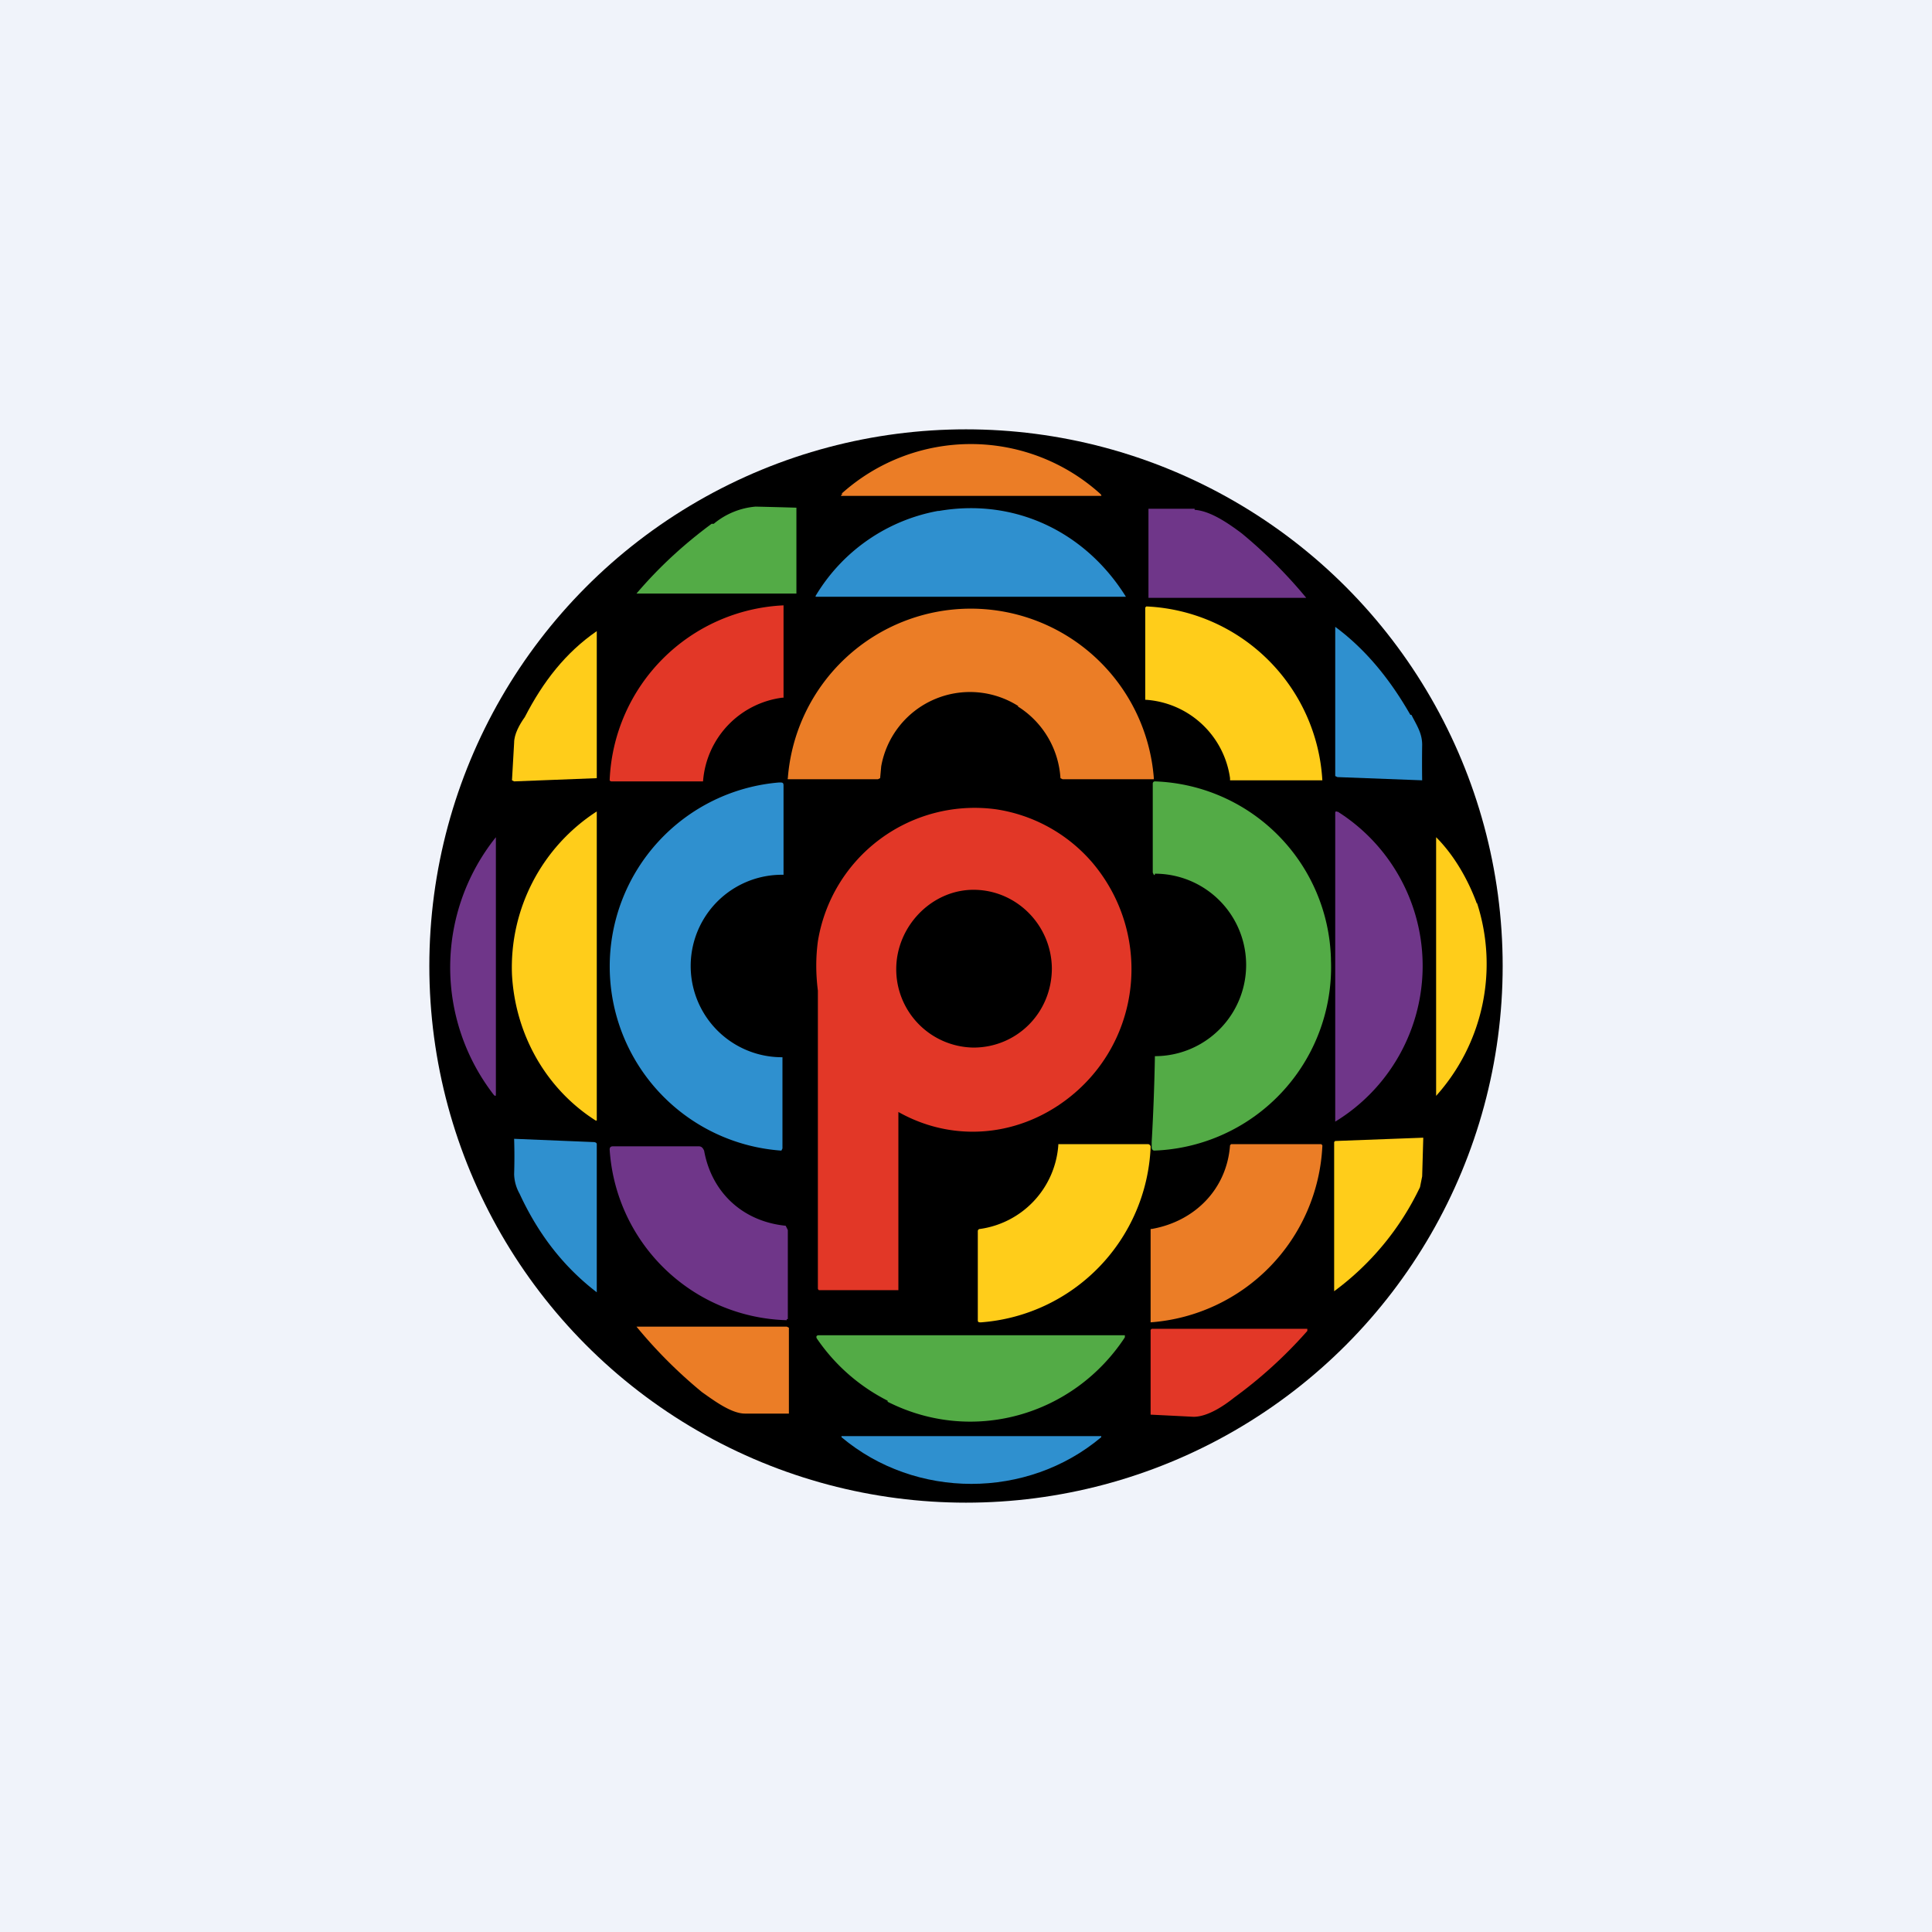 <!-- by TradingView --><svg width="18" height="18" viewBox="0 0 18 18" xmlns="http://www.w3.org/2000/svg"><path fill="#F0F3FA" d="M0 0h18v18H0z"/><circle cx="9" cy="9" r="5"/><path d="M7.84 4.6a1.8 1.8 0 0 1 2.41 0c.02.02.01.02 0 .02h-2.4c-.02 0-.02 0 0-.02Z" fill="#EB7D26"/><path d="M6.65 4.88a.7.7 0 0 1 .39-.16 52.7 52.7 0 0 1 .38.01v.8H5.93c-.02 0-.02 0 0 0 .23-.27.47-.48.7-.65Z" fill="#53AB46"/><path d="M8.75 4.76c.7-.12 1.36.19 1.74.8H7.6a.01.01 0 0 1 0-.01 1.68 1.68 0 0 1 1.14-.79Z" fill="#2F90CF"/><path d="M11.13 4.75c.15.01.32.13.44.22a4.49 4.49 0 0 1 .6.6H10.7V4.74h.43Z" fill="#6F3689"/><path d="M9.49 6.58a.84.84 0 0 0-1.28.56l-.01.11-.02.01h-.84a.01.01 0 0 1 0-.01 1.71 1.71 0 0 1 3.41 0v.01H9.9l-.02-.01a.85.85 0 0 0-.4-.67Z" fill="#EB7D26"/><path d="M5.68 7.27A1.7 1.7 0 0 1 7.3 5.64v.86h-.01a.85.85 0 0 0-.74.78H5.7a.02.02 0 0 1-.02-.01Z" fill="#E23727"/><path d="M10.68 5.65a1.72 1.72 0 0 1 1.64 1.62h-.86v-.02a.85.85 0 0 0-.78-.73h-.01v-.86l.01-.01Z" fill="#FFCD1A"/><path d="M13.15 6.66c.05.1.1.17.1.28a11.29 11.29 0 0 0 0 .33l-.79-.03-.02-.01V5.84c.27.2.5.47.7.82Z" fill="#2F90CF"/><path d="M4.89 6.68c.17-.33.38-.6.67-.8 0-.01 0 0 0 0 0-.01 0 0 0 0v1.37l-.77.03-.02-.01.02-.35c0-.08.05-.17.1-.24Z" fill="#FFCD1A"/><path d="M7.29 9.85v.85l-.01.02a1.72 1.72 0 0 1-.02-3.43c.03 0 .04 0 .04.03V8.15h-.02a.85.85 0 0 0 .01 1.7Z" fill="#2F90CF"/><path d="M12.4 8.94a1.71 1.71 0 0 1-1.65 1.78.03.03 0 0 1-.02-.03v-.05a20.13 20.13 0 0 0 .03-.8.85.85 0 0 0 0-1.7c0 .02-.01.01-.01.01l-.01-.02V7.3a.02.02 0 0 1 .02-.02 1.7 1.7 0 0 1 1.64 1.65Z" fill="#53AB46"/><path d="M4.77 9.08a1.73 1.73 0 0 1 .79-1.52v2.88h-.01c-.47-.3-.75-.81-.78-1.36Z" fill="#FFCD1A"/><path d="M12.46 7.56a1.7 1.7 0 0 1-.02 2.89V7.57a.01.01 0 0 1 .02 0Z" fill="#6F3689"/><path d="M13.76 8.41a1.84 1.84 0 0 1-.38 1.8V7.8c0-.01 0-.01 0 0 .17.17.3.4.38.62Z" fill="#FFCD1A"/><path d="M4.6 10.2a1.94 1.94 0 0 1 .02-2.4v2.38c0 .03 0 .04-.02.02Z" fill="#6F3689"/><path d="M8.37 12.02v-1.66c.55.31 1.21.22 1.68-.21.6-.55.66-1.48.13-2.11a1.47 1.47 0 0 0-.9-.5 1.48 1.48 0 0 0-1.66 1.23c-.02.15-.02.3 0 .46V12a.02.02 0 0 0 .01.02h.74Zm1.43-3c0 .42-.33.74-.73.74a.73.73 0 0 1-.72-.73c0-.4.33-.74.72-.74.4 0 .73.33.73.74Z" fill="#E23727"/><path d="m13.25 10.96-.02.1a2.58 2.58 0 0 1-.8.97v-1.39l.01-.01h.01l.8-.03h.01v.01l-.01.35Z" fill="#FFCD1A"/><path d="M4.84 11.12a.39.39 0 0 1-.05-.18 5.18 5.18 0 0 0 0-.33l.73.03c.01 0 .04 0 .04.02v1.38c-.3-.23-.54-.53-.72-.92Z" fill="#2F90CF"/><path d="M10.72 10.69a1.71 1.71 0 0 1-1.58 1.63c-.02 0-.03 0-.03-.02v-.83a.02.02 0 0 1 .02-.02.85.85 0 0 0 .73-.78v-.01h.84a.03.03 0 0 1 .02.02v.01Z" fill="#FFCD1A"/><path d="M10.73 11.45c.4-.07.7-.37.73-.78l.01-.01h.84l.01.01v.01a1.73 1.73 0 0 1-1.6 1.64v-.87Z" fill="#EB7D26"/><path d="M7.33 12.3a1.7 1.7 0 0 1-1.65-1.59c0-.02.01-.03.03-.03h.8c.03 0 .04.02.05.04.07.39.36.66.76.7l.01.02.01.02v.83h-.01Z" fill="#6F3689"/><path d="M6.94 13.17c-.13 0-.3-.13-.4-.2a4.44 4.44 0 0 1-.61-.61h1.4l.02.01v.8h-.41Z" fill="#EB7D26"/><path d="M10.73 12.38h1.45v.02a4.2 4.2 0 0 1-.68.62c-.1.08-.25.18-.38.18a128.9 128.9 0 0 0-.4-.02v-.79Z" fill="#E23727"/><path d="M8.27 13.05a1.76 1.76 0 0 1-.66-.58c-.01-.02 0-.03.02-.03H10.48v.02c-.48.73-1.42 1-2.21.6Z" fill="#53AB46"/><path d="M10.26 13.39c-.69.58-1.73.58-2.42 0v-.01h2.42Z" fill="#2F90CF"/></svg>